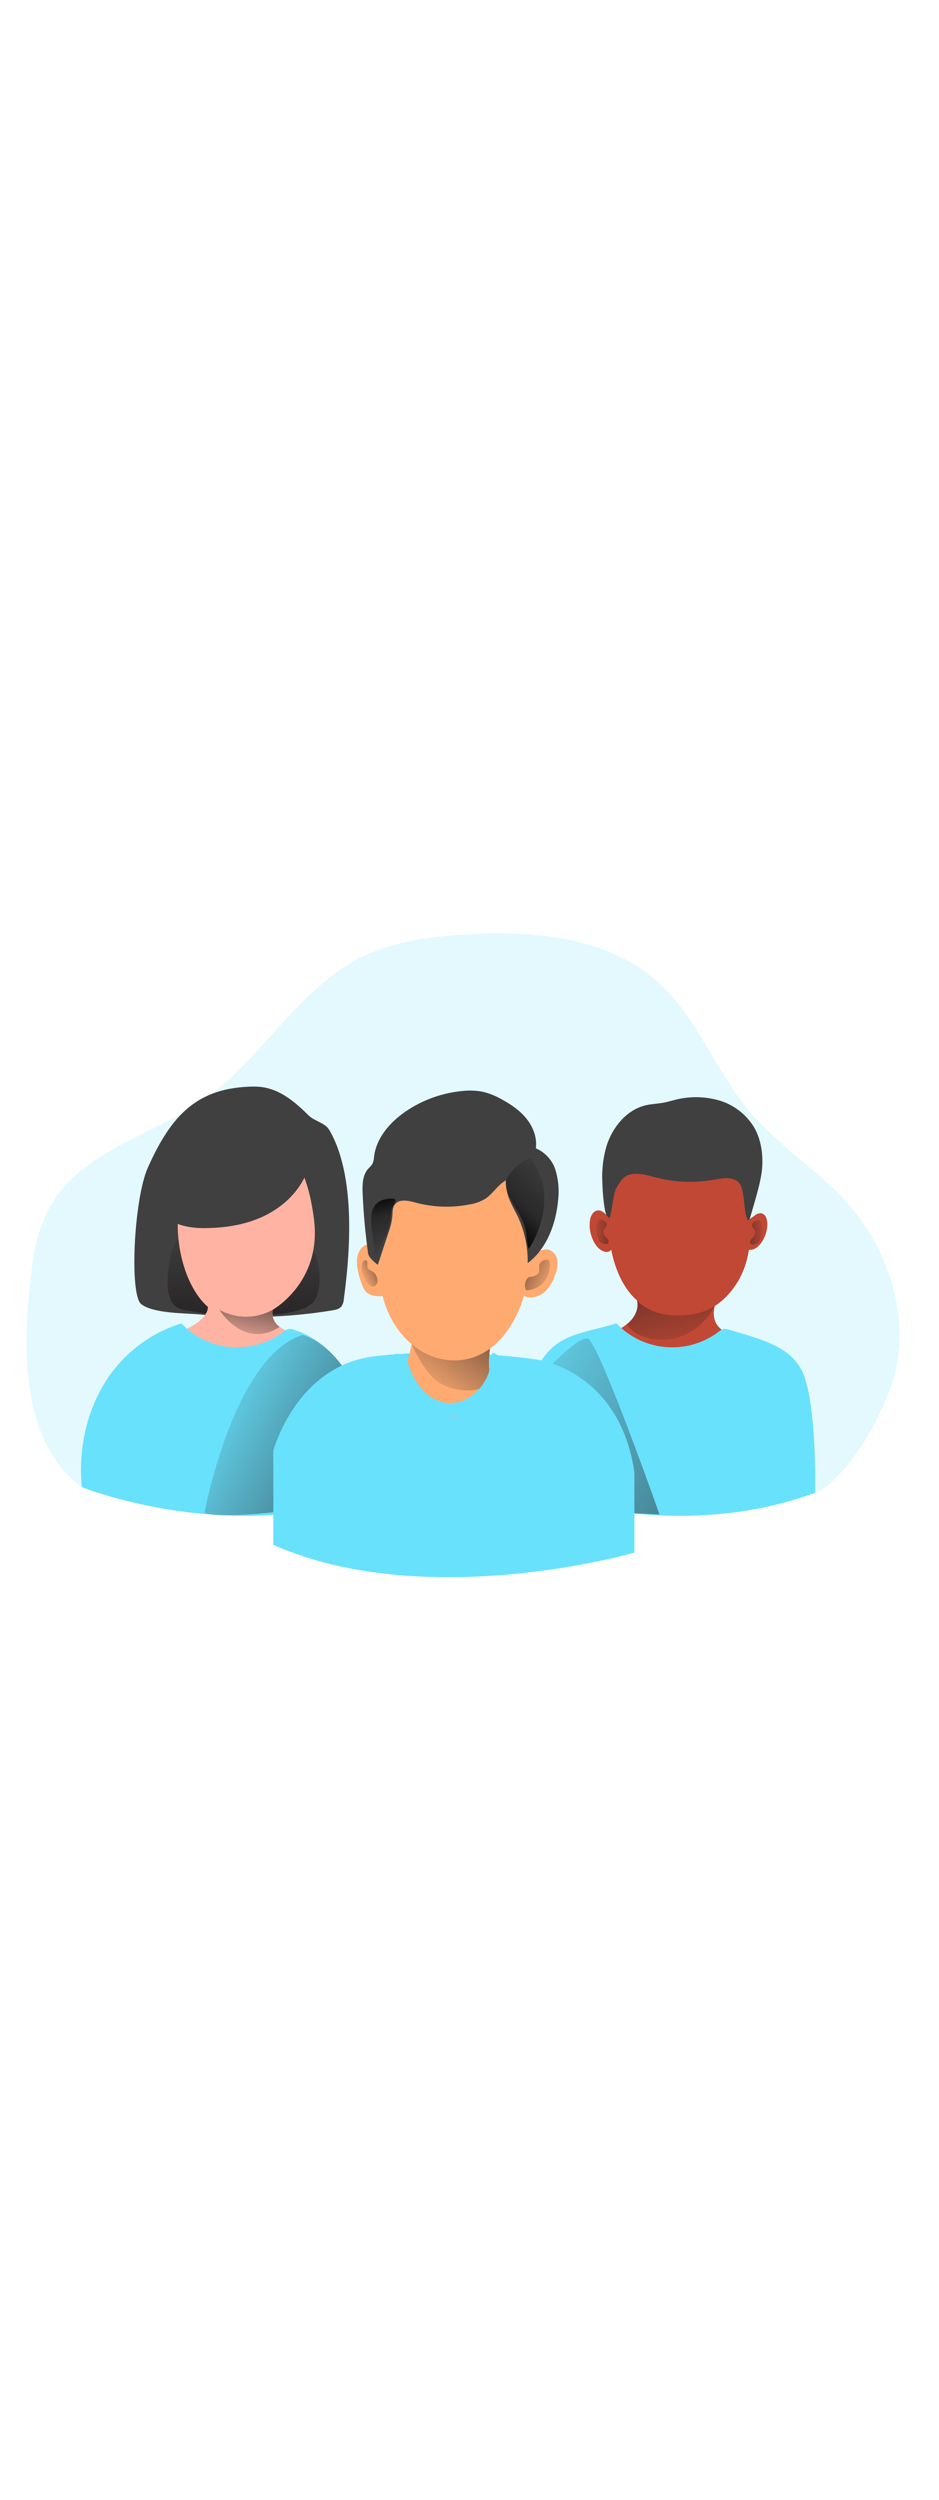 <svg id="_0140_user_group" xmlns="http://www.w3.org/2000/svg" xmlns:xlink="http://www.w3.org/1999/xlink" viewBox="0 0 500 500" data-imageid="user-group-70" imageName="User Group" class="illustrations_image" style="width: 188px;"><defs><style>.cls-1_user-group-70{fill:url(#linear-gradient);}.cls-1_user-group-70,.cls-2_user-group-70,.cls-3_user-group-70,.cls-4_user-group-70,.cls-5_user-group-70,.cls-6_user-group-70,.cls-7_user-group-70,.cls-8_user-group-70,.cls-9_user-group-70,.cls-10_user-group-70,.cls-11_user-group-70,.cls-12_user-group-70,.cls-13_user-group-70,.cls-14_user-group-70,.cls-15_user-group-70,.cls-16_user-group-70,.cls-17_user-group-70,.cls-18_user-group-70,.cls-19_user-group-70{stroke-width:0px;}.cls-2_user-group-70{isolation:isolate;opacity:.18;}.cls-2_user-group-70,.cls-19_user-group-70{fill:#68e1fd;}.cls-3_user-group-70{fill:url(#linear-gradient-11-user-group-70);}.cls-4_user-group-70{fill:url(#linear-gradient-12-user-group-70);}.cls-5_user-group-70{fill:url(#linear-gradient-13-user-group-70);}.cls-6_user-group-70{fill:url(#linear-gradient-10-user-group-70);}.cls-7_user-group-70{fill:url(#linear-gradient-4-user-group-70);}.cls-8_user-group-70{fill:url(#linear-gradient-2-user-group-70);}.cls-9_user-group-70{fill:url(#linear-gradient-3-user-group-70);}.cls-10_user-group-70{fill:url(#linear-gradient-8-user-group-70);}.cls-11_user-group-70{fill:url(#linear-gradient-9-user-group-70);}.cls-12_user-group-70{fill:url(#linear-gradient-7-user-group-70);}.cls-13_user-group-70{fill:url(#linear-gradient-5-user-group-70);}.cls-14_user-group-70{fill:url(#linear-gradient-6-user-group-70);}.cls-15_user-group-70{fill:#404040;}.cls-16_user-group-70{fill:#c14834;}.cls-17_user-group-70{fill:#ffaa71;}.cls-18_user-group-70{fill:#ffb4a3;}</style><linearGradient id="linear-gradient-user-group-70" x1="116.22" y1="1509.88" x2="119.41" y2="1551.45" gradientTransform="translate(-31.75 1772.72) scale(1 -1)" gradientUnits="userSpaceOnUse"><stop offset="0" stop-color="#231f20" stop-opacity="0"/><stop offset="1" stop-color="#231f20"/></linearGradient><linearGradient id="linear-gradient-2-user-group-70" x1="162.09" y1="1536.07" x2="160.77" y2="1476.58" xlink:href="#linear-gradient-user-group-70"/><linearGradient id="linear-gradient-3-user-group-70" x1="137.03" y1="1445.79" x2="280.97" y2="1371.76" xlink:href="#linear-gradient-user-group-70"/><linearGradient id="linear-gradient-4-user-group-70" x1="160.95" y1="1469.64" x2="169.76" y2="1510.61" xlink:href="#linear-gradient-user-group-70"/><linearGradient id="linear-gradient-5-user-group-70" x1="282.8" y1="1459.02" x2="522.83" y2="1335.56" xlink:href="#linear-gradient-user-group-70"/><linearGradient id="linear-gradient-6-user-group-70" x1="347.31" y1="1532.58" x2="367.14" y2="1531.59" xlink:href="#linear-gradient-user-group-70"/><linearGradient id="linear-gradient-7-user-group-70" x1="-5201.2" y1="1532.36" x2="-5181.37" y2="1531.37" gradientTransform="translate(-4793.33 1772.72) rotate(-180)" xlink:href="#linear-gradient-user-group-70"/><linearGradient id="linear-gradient-8-user-group-70" x1="395.25" y1="1460.38" x2="375.01" y2="1551.84" xlink:href="#linear-gradient-user-group-70"/><linearGradient id="linear-gradient-9-user-group-70" x1="256" y1="1447.05" x2="300.97" y2="1510.83" xlink:href="#linear-gradient-user-group-70"/><linearGradient id="linear-gradient-10-user-group-70" x1="326.82" y1="1505.33" x2="296.12" y2="1519" xlink:href="#linear-gradient-user-group-70"/><linearGradient id="linear-gradient-11-user-group-70" x1="223.93" y1="1508.05" x2="241.44" y2="1516.86" xlink:href="#linear-gradient-user-group-70"/><linearGradient id="linear-gradient-12-user-group-70" x1="240.08" y1="1519.56" x2="232.15" y2="1553.92" gradientTransform="translate(-31.75 1772.72) scale(1 -1)" gradientUnits="userSpaceOnUse"><stop offset="0" stop-color="#000" stop-opacity="0"/><stop offset=".6" stop-color="#000" stop-opacity=".36"/><stop offset=".99" stop-color="#000"/></linearGradient><linearGradient id="linear-gradient-13-user-group-70" x1="329.65" y1="1567.3" x2="298.15" y2="1532.04" xlink:href="#linear-gradient-12-user-group-70"/></defs><path id="background_user-group-70" class="cls-2_user-group-70 targetColor" d="M43.53,376.09c-38.65-28-29.06-94.85-26.55-116.39,1.4-11.86,4.31-23.71,10.31-33.86,17.28-29.27,54.09-36.66,81.3-55.84,30.27-21.22,49.54-57.82,82.12-74.85,17.93-9.37,38.36-11.91,58.36-13.03,36.32-2.04,76.08,1.4,103.07,27.04,19.52,18.55,29.26,45.92,46.61,66.72,15.29,18.35,35.95,30.93,51.96,48.6,23.78,26.22,35.93,66.33,23.07,99.93-11.94,31.13-30.23,51.55-39.71,54.63-30.44,9.89-96.95,11.09-128.78,13.35-34.12,2.42-64.83-2.88-99.01-2.77-52.74.18-124.7,3.09-162.71-13.57" style="fill: rgb(104, 225, 253);"/><g id="character_3_user-group-70"><path class="cls-15_user-group-70" d="M176.97,282.12c1.74-.29,3.63-.67,4.76-2.01.83-1.19,1.3-2.59,1.35-4.04,2.12-15.94,8.02-62.91-7.69-89.83-2.2-3.85-7.87-4.74-10.92-7.69-7.16-7.03-16.34-15.56-29.02-15.47-30.39.21-44.22,15.25-56.67,42.98-7.56,16.82-9.89,67.77-3.63,72.7,6.59,5.2,23.95,4.78,32.13,5.59,23.23,2.29,46.66,1.54,69.69-2.23Z"/><path class="cls-1_user-group-70" d="M83.58,236.36c-1.12.15-2.18.57-3.11,1.22-.79.71-1.4,1.59-1.79,2.57-3.52,7.73-3.11,16.68,1.1,24.06,0,0,5.18-5.55,5.63-6.12,1.78-2.31,3.36-4.78,4.72-7.36,1.24-2.36,7.76-13.32,4.47-14.67-2.08-.85-8.52-.23-11.02.3Z"/><path class="cls-8_user-group-70" d="M91.02,276.76c-2.41-5.57-1.92-11.93-1.1-17.94.74-5.23,1.8-10.61,4.87-14.91,2.85-3.77,6.78-6.59,11.26-8.1,4.46-1.48,9.1-2.33,13.79-2.53,6.74-.46,13.51-.35,20.23.33,4.73.32,9.37,1.44,13.73,3.3,5.93,2.9,10.66,7.79,13.36,13.82,2.66,6.02,3.56,12.68,2.6,19.19-.22,2.8-1.22,5.49-2.9,7.75-1.97,2.01-4.45,3.45-7.17,4.15-9.89,3.16-20.37,2.92-30.61,2.52-8.49-.33-17.07.15-25.44-1.49-4.9-.96-10.38-.88-12.62-6.09Z"/><path class="cls-18_user-group-70" d="M196.04,379.64c-68.51,27.39-149.2-2.29-149.2-2.29v-16.48c-.62-25.73,13.67-56.26,39.65-63.95,25.99-7.69,24.17-16.69,24.17-16.69-23.38-20.15-26.37-93.23,26.73-90.2,13.18.75,25.88,10.99,29.85,44.13,3.98,33.14-21.97,47.61-21.97,47.61-.71,3.32.57,6.76,3.3,8.79,2.15,1.66,4.62,2.86,7.25,3.53,46.75,16.23,40.21,85.55,40.21,85.55Z"/><path class="cls-15_user-group-70" d="M108.53,238.36c10.35,0,20.81-1.48,30.29-5.61,9.48-4.13,17.93-11.11,22.77-20.24,1.63-2.87,2.58-6.07,2.76-9.36.12-6.22-3.82-12.03-9.06-15.38s-11.58-4.56-17.79-4.82c-13.37-.56-27.18,3.21-37.36,11.9-8.52,7.23-13.69,17.66-14.28,28.82-.49,12.06,12.81,14.69,22.68,14.7Z"/><path class="cls-19_user-group-70 targetColor" d="M202.4,379.08s-5.22-39.46-13.25-55.9c-6.78-13.88-18.07-26.29-32.84-30.82-.82-.31-1.7-.43-2.57-.35-1.08.27-2.07.81-2.89,1.56-16.62,12.51-39.97,10.56-54.3-4.52-17.7,5.48-32.67,17.46-41.89,33.52-9.3,16.01-12.82,35.08-11.12,53.52,0,0,79.75,32.34,158.87,2.99Z" style="fill: rgb(104, 225, 253);"/><path class="cls-9_user-group-70" d="M145.44,389.51s-30.4,3.37-36.58.29c0,0,15.38-82.68,51.99-94.58,0,0,15.87,2.64,28.29,27.95,3.61,7.35-43.71,66.34-43.71,66.34Z"/><path class="cls-7_user-group-70" d="M148.75,291.03c-18.47,11.83-31.34-8.23-31.93-9.23,8.82,4.94,19.57,4.94,28.39,0-.71,3.32.57,6.76,3.3,8.79l.24.44Z"/></g><g id="character_2_user-group-70"><path class="cls-16_user-group-70" d="M339.14,276.76s4.94,12.45-21.02,20.16c-25.96,7.71-40.21,38.23-39.65,63.89v16.55s80.74,29.67,149.2,2.29c0,0,6.59-69.32-40.21-85.58,0,0-9.7-2.86-6.86-14.28,0,0,22.26-12.56,18.26-45.65-4-33.09-16.71-43.37-29.85-44.11-53.07-3.02-53.26,66.58-29.86,86.75Z"/><path class="cls-19_user-group-70 targetColor" d="M434.08,379.08s.99-48.34-7.04-64.76c-6.78-13.88-24.27-17.44-39.04-21.97-.82-.31-1.7-.43-2.57-.35-1.08.28-2.07.81-2.9,1.56-16.62,12.51-39.97,10.56-54.3-4.52-17.71,5.39-31.57,5.28-40.86,21.3-9.3,16.02-13.9,47.3-12.15,65.74-.04.01,79.76,32.35,158.87,3Z" style="fill: rgb(104, 225, 253);"/><path class="cls-13_user-group-70" d="M293.92,310.79s13.4-13.75,18.8-13.81c5.39-.07,38.46,93.71,38.46,93.71l-49.34-2.35-7.91-77.55Z"/><path class="cls-15_user-group-70" d="M322.83,195.14c3.09-10.26,10.76-19.78,21.21-22.16,3.12-.71,6.34-.77,9.48-1.37,1.91-.37,3.78-.93,5.67-1.41,7.75-2.04,15.9-1.97,23.61.22,7.74,2.24,14.37,7.27,18.62,14.12,3.87,6.59,4.96,14.46,4.39,22.06-.56,7.6-4.97,21.07-7.04,28.4-3.69-4.83-1.23-18.55-6.39-21.78-3.67-2.3-8.39-1.25-12.67-.53-9.91,1.7-20.07,1.33-29.83-1.1-4.63-1.16-9.37-2.79-14.04-1.85-4.05.81-5.49,3.92-7.69,7.37-1.56,2.38-2.49,14.28-3.82,16.6-3.1-1.1-3.7-19.95-3.67-22.67-.02-5.38.71-10.74,2.18-15.92Z"/><path class="cls-16_user-group-70" d="M401.65,231.83c.99-.95,2.33-1.44,3.7-1.37,1.05.23,1.94.92,2.42,1.88.47.95.72,1.99.75,3.05.25,4.24-1.13,8.41-3.87,11.66-1.51,1.76-3.75,3.3-6,2.76-.45-.08-.87-.3-1.19-.63-.25-.31-.43-.66-.53-1.04-.88-3.32-.94-6.81-.18-10.16.25-1.46.4-2.89,1.63-3.83,1.02-.79,2.21-1.52,3.26-2.31Z"/><path class="cls-16_user-group-70" d="M322.76,231.23c-1.1-1.1-2.38-2.2-3.93-2.3-1.23,0-2.39.56-3.15,1.52-.76.96-1.26,2.09-1.46,3.3-.52,2.92-.29,5.92.67,8.72,1.1,3.43,3.07,6.9,6.41,8.21,1.17.56,2.55.48,3.64-.23.72-.72,1.17-1.67,1.26-2.68,1.31-6.47,1.52-11.72-3.43-16.54Z"/><path class="cls-14_user-group-70" d="M322.6,243.13c-.77-1-1.58-2.2-1.21-3.43.37-1.23,1.67-1.87,1.68-3.05-.05-.68-.39-1.31-.93-1.73-.63-.58-1.44-.93-2.3-1-.29-.02-.59.04-.85.19-.29.21-.51.51-.63.85-1.29,2.88-.86,6.26.27,9.21.19.56.48,1.08.87,1.53.54.49,1.2.85,1.91,1.02,1.1.35,2.4.36,2.65-1.01.19-.99-.97-1.87-1.47-2.57Z"/><path class="cls-12_user-group-70" d="M400.84,243.35c.77-1,1.58-2.2,1.21-3.43-.37-1.23-1.67-1.87-1.69-3.05.06-.68.4-1.31.94-1.73.63-.59,1.44-.94,2.3-1,.29-.02.58.04.84.19.29.21.52.51.64.85,1.27,2.88.85,6.26-.29,9.21-.35,1.32-1.43,2.31-2.77,2.55-1.1.35-2.4.36-2.66-1.01-.18-.97.93-1.87,1.48-2.57Z"/><path class="cls-10_user-group-70" d="M339.14,276.76s6.25,7.63,19.85,8.03c14.68.44,21.6-4.99,21.6-4.99,0,0-6.47,14.28-22.63,17.47-10.23,2.04-21.73-2.35-23.79-7.69,0,.05,6.7-6.17,4.97-12.82Z"/></g><g id="character_1_user-group-70"><path class="cls-19_user-group-70 targetColor" d="M145.53,406.84v-50.06s11.99-45.05,53.64-50.21c41.65-5.16,86.72,1.71,86.72,1.71,0,0,43.95,5.7,51.92,59.9v42.8s-110.69,32-192.28-4.14Z" style="fill: rgb(104, 225, 253);"/><path class="cls-17_user-group-70" d="M200.68,248.45c-1.78-1.1-3.97-1.86-5.92-1.1-.81.32-1.54.82-2.12,1.46-3.09,3.3-2.91,8.43-1.93,12.82.54,2.47,1.28,4.89,2.2,7.24.38,1.09.94,2.11,1.64,3.03,2.2,2.6,6.04,2.96,9.43,2.56,2-.23,4.23-.84,5.14-2.64.31-.69.49-1.44.53-2.2.91-8.89-1.18-16.48-8.95-21.18Z"/><path class="cls-17_user-group-70" d="M284.47,252.05c2.49-1.74,5.74-3.08,8.54-1.87,2.23,1.13,3.7,3.35,3.86,5.85.13,2.45-.3,4.9-1.25,7.16-.96,2.91-2.47,5.6-4.45,7.94-2,2.35-4.84,3.83-7.91,4.13-3.12.24-6.1-1.34-7.64-4.07-.75-1.78-1.09-3.71-1.01-5.64-.14-1.48.03-2.98.49-4.39,1.21-3.02,6.81-7.34,9.37-9.12Z"/><path class="cls-17_user-group-70" d="M215.99,311.42c-.98,1.68-1.55,3.56-1.67,5.49.07,1.14.35,2.25.81,3.3,4.02,9.89,12.35,14.88,20.38,17.18,2.41.75,4.91,1.16,7.44,1.22,7.58,0,15.07-5.21,19.63-13.61.27-.43.44-.91.49-1.42-.03-.65-.21-1.29-.54-1.86-2.83-6.11-2.32-13.99-1.57-21.16.11-.59.08-1.21-.11-1.78-.23-.44-.62-.77-1.1-.91-4.91-2.07-10.19-.78-15.38-.98-7.14-.26-14.06-3.55-21.22-3.56-3.19,0-3.43,1.19-3.88,5.18-.4,4.45-1.51,8.81-3.3,12.91Z"/><path class="cls-11_user-group-70" d="M216.08,290.86s4.12,16.15,14.11,26.73c9.99,10.58,33.63,8.56,30.84-.89-2.35-7.92,2.05-25.84,2.05-25.84h-47Z"/><path class="cls-17_user-group-70" d="M281.89,260.4c-3.15,26.49-17.88,48.34-39.94,48.34s-39.94-21.63-39.94-48.34,14.18-56.83,36.26-56.83,50.07,2.68,43.62,56.83Z"/><path class="cls-15_user-group-70" d="M195.99,251.67c-1.46-10.48-2.43-21.02-2.89-31.62-.2-4.67-.12-9.89,3.01-13.33.83-.75,1.56-1.6,2.2-2.52.52-1.18.81-2.45.85-3.74,1.19-10.01,8.43-18.37,16.73-24.07,9.1-6.23,19.66-10.02,30.64-10.99,3.53-.38,7.1-.23,10.59.45,3.51.86,6.87,2.21,10,4.01,4.97,2.69,9.75,5.94,13.27,10.35,3.53,4.41,5.69,10.13,4.94,15.72,4.9,2.09,8.67,6.18,10.36,11.23,1.62,5.18,2.14,10.64,1.52,16.03-1.1,12.83-5.98,26.01-16.22,33.81.16-8.97-1.82-17.85-5.8-25.9-1.52-2.74-2.9-5.56-4.14-8.44-1.17-3.08-1.73-6.36-1.67-9.66-4.29,2.29-6.8,6.97-10.84,9.67-2.59,1.57-5.45,2.62-8.44,3.09-9.61,1.9-19.53,1.55-28.98-1.01-3.74-1.01-8.49-2.07-10.84,1.01-1.46,1.9-1.21,4.54-1.41,6.93-.33,2.61-.96,5.17-1.88,7.64l-5.82,17.58c-1.98-1.68-4.8-3.67-5.18-6.25Z"/><path class="cls-6_user-group-70" d="M281.96,264.21c1.22.14,2.44-.16,3.46-.84.53-.25,1-.63,1.35-1.1.9-1.42-.09-3.38.56-4.92.65-1.13,1.79-1.9,3.09-2.07.45-.15.93-.15,1.38,0,.68.46,1.07,1.25,1.01,2.07.22,3.48-.89,6.92-3.12,9.6-2.25,2.67-5.5,4.3-8.99,4.5-.18.02-.36,0-.52-.08-.18-.12-.3-.3-.35-.51-.71-2.02-.29-4.27,1.1-5.9"/><path class="cls-3_user-group-70" d="M195.83,259.68c.51.85,1.53,1.18,2.37,1.67,1.72,1.04,2.79,2.88,2.83,4.89.13,1.34-.63,2.6-1.87,3.12-1.22.34-2.44-.53-3.3-1.46-2.24-2.49-3.39-5.77-3.21-9.11.07-1.1.54-3.87,2.3-3.3,1.41.49.19,3.04.87,4.19Z"/><path class="cls-4_user-group-70" d="M199.79,226.09c-1.18,1.63-1.87,3.56-2.01,5.56-.22,2.9-.12,5.81.31,8.68l1.66,14.93c2.07-7.14,6.94-13.37,8.05-20.72.35-2.34.29-4.78,1.03-7.04.33-.99,2.29-3.43,1.56-4.39s-4.89-.2-5.98.11c-1.8.46-3.42,1.46-4.63,2.88Z"/><path class="cls-5_user-group-70" d="M281.84,201.16c.17-.09.36-.13.55-.11.24.05.38.29.52.51,2.53,4.32,5.1,8.72,6.21,13.61.58,2.7.81,5.47.69,8.23-.28,9.29-3.16,18.31-8.3,26.05-1.03-3.42-.92-7.09-1.75-10.57-1.1-4.72-3.86-8.87-6.26-13.09-2.2-3.85-6.03-10.34-3.24-14.54,2.77-4.44,6.8-7.96,11.58-10.1Z"/><path class="cls-19_user-group-70 targetColor" d="M216.37,307.26s3.97,18.94,18.06,23.35c14.1,4.41,26-9.69,26.44-18.94.44-9.25,2.65-6.59,2.65-6.59l3.53,2.2v34.81l-26.88-3.98-26.44,7.49s-7.05-31.73-3.09-40.54" style="fill: rgb(104, 225, 253);"/></g></svg>